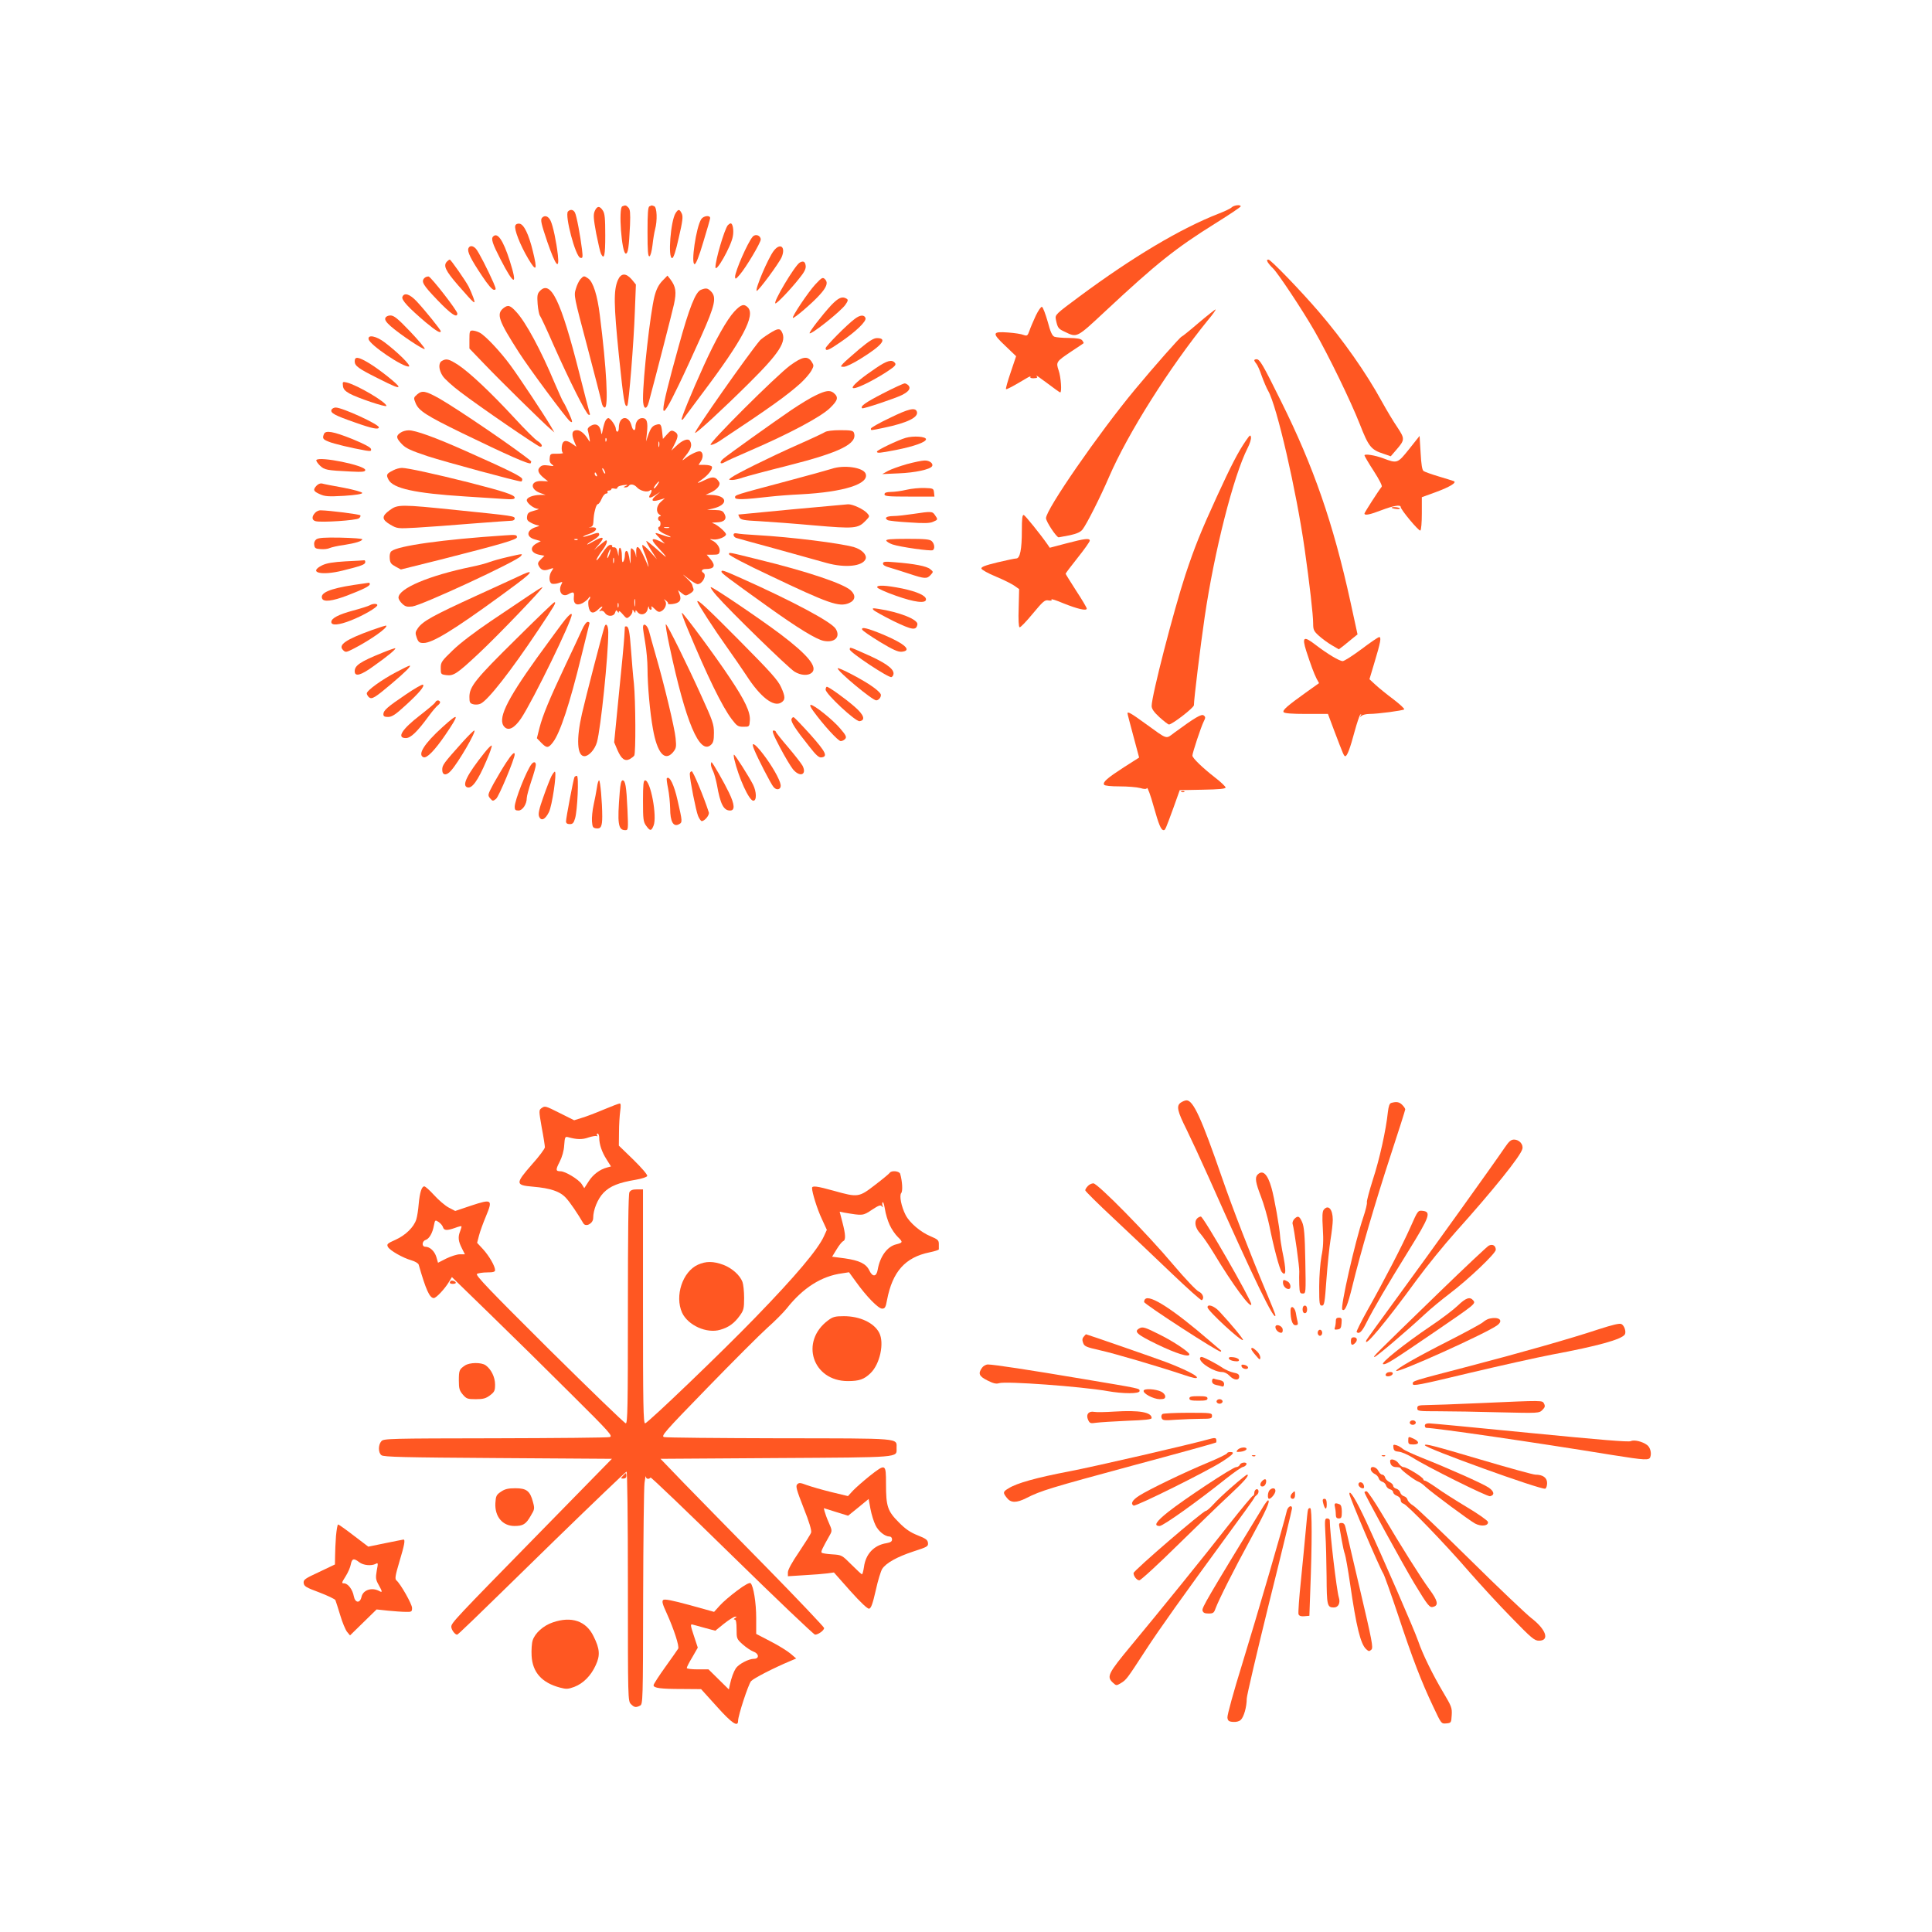 <?xml version="1.0" standalone="no"?>
<!DOCTYPE svg PUBLIC "-//W3C//DTD SVG 20010904//EN"
 "http://www.w3.org/TR/2001/REC-SVG-20010904/DTD/svg10.dtd">
<svg version="1.0" xmlns="http://www.w3.org/2000/svg"
 width="1280pt" height="1280pt" viewBox="0 0 1280 1280"
 preserveAspectRatio="xMidYMid meet">
<g transform="translate(0,1280) scale(0.1,-0.1)"
fill="#ff5722" stroke="none">
<path d="M4123 11433 c-27 -10 -4 -313 23 -313 15 0 21 42 28 188 3 81 1 105
-11 117 -15 16 -20 17 -40 8z"/>
<path d="M4303 11433 c-10 -3 -13 -47 -13 -170 0 -127 3 -164 13 -161 7 3 15
33 20 74 4 38 12 85 17 104 16 58 13 147 -6 154 -9 3 -16 6 -17 5 -1 0 -8 -3
-14 -6z"/>
<path d="M8160 11426 c-8 -8 -46 -26 -85 -41 -252 -98 -571 -288 -923 -549
-158 -117 -162 -121 -157 -151 12 -58 16 -63 59 -83 83 -40 77 -43 272 139
339 316 462 414 726 579 93 58 168 108 168 113 0 13 -45 8 -60 -7z"/>
<path d="M3940 11401 c-10 -24 -8 -50 10 -148 13 -65 27 -126 32 -135 21 -42
28 -12 28 122 0 113 -3 146 -16 165 -21 33 -39 31 -54 -4z"/>
<path d="M3763 11399 c-23 -23 50 -301 82 -307 16 -4 17 2 11 55 -11 90 -36
225 -47 245 -11 20 -30 23 -46 7z"/>
<path d="M4476 11388 c-33 -52 -52 -298 -23 -298 9 0 24 44 44 135 26 111 29
140 20 160 -15 31 -23 31 -41 3z"/>
<path d="M3590 11356 c-10 -13 -4 -40 36 -158 55 -159 81 -192 70 -87 -10 87
-32 193 -48 226 -15 32 -40 40 -58 19z"/>
<path d="M4646 11348 c-34 -52 -70 -298 -44 -298 9 0 29 50 58 148 25 81 45
152 45 157 0 21 -44 16 -59 -7z"/>
<path d="M3414 11305 c-9 -23 32 -129 85 -218 55 -93 63 -80 31 50 -27 111
-59 177 -88 181 -13 2 -25 -3 -28 -13z"/>
<path d="M4822 11308 c-23 -29 -82 -230 -82 -278 1 -43 103 136 115 203 8 40
0 87 -14 87 -5 0 -13 -6 -19 -12z"/>
<path d="M4987 11232 c-33 -37 -117 -230 -117 -266 1 -18 5 -16 31 14 41 47
139 212 139 233 0 27 -35 40 -53 19z"/>
<path d="M3267 11233 c-15 -15 -4 -48 49 -151 91 -177 116 -181 61 -9 -44 137
-81 190 -110 160z"/>
<path d="M3103 11154 c-8 -22 17 -72 90 -181 38 -58 68 -93 79 -93 16 0 16 3
-3 48 -35 80 -99 206 -116 224 -20 22 -42 23 -50 2z"/>
<path d="M5126 11138 c-38 -50 -124 -253 -113 -265 8 -7 150 185 166 224 28
68 -10 97 -53 41z"/>
<path d="M2962 11068 c-27 -27 -12 -60 73 -158 112 -128 119 -134 101 -82 -8
22 -22 55 -31 73 -21 40 -118 179 -125 179 -4 0 -11 -5 -18 -12z"/>
<path d="M8399 11063 c6 -10 21 -28 35 -41 31 -29 196 -277 275 -415 92 -160
239 -462 300 -617 58 -149 75 -170 156 -196 l49 -17 38 44 c56 65 56 72 6 148
-25 36 -71 113 -103 171 -104 190 -255 405 -417 594 -122 142 -319 346 -334
346 -11 0 -12 -4 -5 -17z"/>
<path d="M5298 11060 c-33 -20 -182 -270 -160 -270 11 0 100 93 156 164 34 41
46 65 44 84 -3 29 -16 36 -40 22z"/>
<path d="M4093 10943 c-28 -67 -27 -159 7 -495 31 -300 39 -352 56 -335 10 9
43 418 50 622 l7 180 -27 33 c-39 45 -72 44 -93 -5z"/>
<path d="M2812 10958 c-23 -23 -11 -45 86 -146 89 -93 132 -122 132 -89 0 19
-173 241 -190 245 -9 1 -21 -3 -28 -10z"/>
<path d="M3846 10951 c-10 -11 -24 -40 -31 -65 -14 -45 -12 -51 76 -383 49
-186 92 -353 95 -370 4 -20 12 -33 21 -33 25 0 12 258 -33 612 -16 131 -44
220 -77 243 -27 19 -30 19 -51 -4z"/>
<path d="M4387 10938 c-24 -26 -39 -55 -51 -102 -28 -112 -76 -538 -76 -678 0
-69 23 -81 39 -20 51 190 152 583 166 645 18 83 13 118 -24 167 l-19 24 -35
-36z"/>
<path d="M5401 10915 c-47 -51 -156 -214 -148 -221 6 -7 131 100 178 153 44
48 55 78 39 98 -18 22 -23 19 -69 -30z"/>
<path d="M3575 10870 c-15 -16 -17 -31 -13 -85 3 -36 10 -71 16 -78 5 -6 46
-93 89 -192 105 -236 216 -458 233 -463 9 -3 11 1 6 13 -3 10 -34 127 -67 259
-123 487 -191 627 -264 546z"/>
<path d="M4644 10880 c-36 -14 -77 -117 -148 -375 -135 -486 -135 -538 1 -255
36 74 103 220 149 323 92 206 103 258 64 297 -22 22 -33 23 -66 10z"/>
<path d="M2666 10833 c-8 -20 42 -73 155 -169 70 -58 99 -75 99 -58 0 9 -104
138 -159 197 -46 49 -83 61 -95 30z"/>
<path d="M5507 10778 c-61 -66 -149 -180 -143 -186 11 -10 205 144 237 189 18
26 19 33 8 40 -29 18 -54 7 -102 -43z"/>
<path d="M3336 10759 c-49 -39 -34 -82 102 -294 67 -105 310 -432 337 -455 10
-8 15 -9 15 -2 0 12 -43 108 -60 132 -5 8 -30 64 -56 124 -90 215 -190 401
-253 469 -41 45 -55 49 -85 26z"/>
<path d="M4865 10736 c-49 -53 -125 -188 -202 -358 -81 -178 -152 -352 -147
-358 3 -2 8 0 12 6 4 5 59 80 123 165 270 358 356 521 303 573 -25 25 -45 19
-89 -28z"/>
<path d="M6862 10708 c-16 -35 -35 -79 -42 -100 -12 -33 -15 -35 -39 -27 -13
6 -59 13 -101 16 -107 8 -110 -3 -20 -88 l72 -69 -36 -107 c-20 -58 -34 -109
-31 -111 4 -4 47 19 134 71 19 12 32 16 28 10 -4 -6 5 -10 22 -9 24 1 27 4 18
16 -7 8 25 -14 70 -48 45 -34 84 -62 87 -62 12 0 5 102 -10 145 -19 57 -17 59
86 128 41 27 77 51 79 53 2 2 -2 10 -9 19 -9 11 -33 15 -89 16 -42 0 -85 4
-95 8 -15 6 -27 32 -45 101 -15 51 -31 95 -38 97 -6 2 -24 -24 -41 -59z"/>
<path d="M7940 10660 c-58 -50 -108 -90 -111 -90 -8 0 -181 -196 -309 -350
-240 -289 -590 -795 -590 -853 0 -22 69 -127 84 -127 6 1 40 7 75 14 45 10 70
21 83 38 27 34 119 216 176 349 125 289 400 724 654 1037 33 39 56 72 51 72
-4 -1 -55 -41 -113 -90z"/>
<path d="M2553 10693 c-5 -12 6 -28 35 -54 64 -56 220 -160 226 -151 3 5 -41
57 -97 116 -82 86 -107 106 -130 106 -17 0 -30 -7 -34 -17z"/>
<path d="M5664 10688 c-51 -37 -194 -182 -194 -195 0 -22 20 -14 98 40 104 71
174 139 166 160 -8 23 -36 21 -70 -5z"/>
<path d="M5095 10589 c-27 -17 -54 -37 -60 -44 -81 -96 -438 -605 -430 -613 6
-7 189 162 356 328 205 203 252 278 219 341 -14 26 -28 24 -85 -12z"/>
<path d="M3110 10551 l0 -60 99 -103 c105 -110 387 -387 435 -428 l29 -25 -23
40 c-45 77 -211 327 -267 403 -68 93 -168 199 -205 218 -15 8 -36 14 -48 14
-18 0 -20 -6 -20 -59z"/>
<path d="M2442 10553 c7 -38 230 -188 267 -181 18 4 -76 96 -161 160 -55 42
-112 53 -106 21z"/>
<path d="M5693 10487 c-48 -41 -97 -84 -107 -95 -19 -22 -19 -22 6 -22 14 0
65 25 114 56 140 87 176 134 104 134 -22 0 -52 -19 -117 -73z"/>
<path d="M2350 10406 c0 -30 25 -48 149 -110 112 -57 141 -68 141 -57 0 13
-127 114 -195 155 -72 43 -95 46 -95 12z"/>
<path d="M5235 10379 c-91 -67 -545 -519 -527 -526 7 -3 33 8 56 23 343 227
451 305 541 386 28 26 59 62 70 81 18 33 18 36 2 61 -27 40 -61 34 -142 -25z"/>
<path d="M2928 10409 c-25 -14 -22 -59 5 -100 12 -19 65 -67 117 -106 124 -95
515 -363 529 -363 20 0 11 20 -17 38 -16 9 -85 78 -153 152 -161 174 -299 303
-373 352 -62 40 -79 44 -108 27z"/>
<path d="M8310 10413 c0 -3 6 -14 13 -22 8 -9 24 -45 36 -81 13 -36 32 -81 43
-100 57 -97 187 -662 242 -1050 32 -226 56 -433 56 -491 0 -41 4 -51 39 -82
21 -19 59 -47 85 -62 l46 -27 33 25 c17 14 45 37 61 50 l30 24 -47 216 c-114
521 -245 897 -459 1327 -122 247 -142 280 -163 280 -8 0 -15 -3 -15 -7z"/>
<path d="M5804 10362 c-181 -122 -210 -176 -51 -96 39 20 98 54 130 76 48 32
56 42 46 54 -20 24 -51 16 -125 -34z"/>
<path d="M2272 10244 c2 -21 13 -34 43 -51 52 -29 245 -94 245 -82 0 24 -193
138 -263 155 -27 6 -28 5 -25 -22z"/>
<path d="M5849 10193 c-118 -61 -151 -85 -137 -98 6 -6 223 67 264 88 45 23
59 43 44 62 -7 8 -19 15 -26 15 -8 0 -73 -30 -145 -67z"/>
<path d="M2764 10187 c-24 -21 -25 -23 -10 -59 21 -50 71 -82 309 -198 301
-146 446 -210 453 -199 3 6 4 12 3 13 -80 69 -483 344 -607 415 -93 52 -115
56 -148 28z"/>
<path d="M5405 10181 c-33 -15 -105 -59 -160 -96 -129 -88 -423 -298 -454
-325 -27 -24 -20 -40 10 -22 11 7 88 42 172 78 259 112 465 222 525 280 55 53
59 73 24 102 -24 18 -51 15 -117 -17z"/>
<path d="M2196 10085 c-8 -21 21 -37 156 -84 115 -41 158 -49 158 -32 0 20
-242 131 -286 131 -12 0 -24 -7 -28 -15z"/>
<path d="M5893 10030 c-68 -32 -123 -64 -123 -69 0 -14 -5 -14 82 4 160 33
237 71 222 109 -11 28 -55 18 -181 -44z"/>
<path d="M4011 10012 c-5 -9 -13 -35 -17 -57 -8 -39 -8 -39 -13 -11 -8 40 -33
54 -65 36 -16 -8 -25 -20 -22 -29 3 -9 7 -32 11 -51 5 -30 4 -32 -6 -15 -23
40 -53 65 -76 65 -32 0 -39 -23 -20 -71 l16 -39 -30 21 c-40 28 -63 22 -67
-20 -2 -19 1 -37 7 -41 6 -3 -10 -6 -36 -6 -46 1 -48 0 -51 -29 -3 -19 2 -33
15 -42 16 -12 13 -13 -23 -7 -31 4 -45 2 -57 -11 -20 -19 -11 -42 29 -74 l25
-20 -41 2 c-76 4 -82 -54 -9 -80 l34 -12 -37 0 c-48 -1 -88 -17 -88 -35 0 -19
47 -56 74 -57 11 0 1 -6 -24 -12 -38 -10 -45 -16 -48 -39 -3 -21 3 -30 27 -42
16 -9 38 -16 48 -17 10 0 4 -5 -13 -10 -66 -19 -72 -66 -10 -83 l39 -11 -26
-14 c-51 -27 -42 -65 18 -77 l32 -6 -24 -24 c-20 -20 -22 -27 -13 -44 15 -28
34 -34 70 -21 30 10 30 10 15 -12 -20 -29 -19 -76 1 -84 10 -3 30 -1 45 4 26
10 28 10 19 -7 -25 -47 4 -90 45 -67 34 19 41 16 37 -17 -5 -46 17 -62 57 -42
16 9 35 24 40 33 6 10 11 13 11 6 0 -6 -4 -14 -8 -17 -5 -3 -6 -22 -3 -43 8
-47 31 -54 66 -19 25 25 36 22 13 -3 -11 -11 -10 -13 3 -8 9 3 20 -3 27 -14
17 -26 59 -25 67 2 6 17 9 19 16 8 7 -11 9 -11 9 -1 0 8 12 -1 26 -18 25 -29
27 -30 45 -14 11 9 19 24 19 33 0 14 2 14 10 1 8 -13 10 -13 10 -1 0 11 3 10
13 -3 21 -28 61 -17 68 19 4 17 7 22 8 13 0 -10 6 -18 12 -18 6 0 8 7 5 17 -4
10 4 6 20 -10 21 -21 30 -25 46 -16 26 14 39 50 24 69 -10 13 -9 13 6 1 10 -7
16 -16 14 -20 -3 -4 11 -5 29 -3 47 6 62 25 48 63 l-11 29 25 -20 c24 -19 27
-19 54 -3 20 12 27 23 23 33 -3 8 -7 20 -8 26 -1 6 -17 25 -36 43 -34 32 -33
32 11 -3 25 -20 53 -36 61 -36 32 0 63 60 38 75 -18 11 -10 25 14 25 60 0 70
22 32 67 l-24 28 42 0 c35 0 41 3 44 23 4 25 -21 59 -53 73 -16 8 -14 9 10 5
31 -4 85 17 85 34 0 14 -58 64 -83 72 -16 4 -10 6 19 7 53 1 72 22 54 56 -11
21 -21 25 -64 26 l-51 1 39 9 c105 25 96 87 -12 90 l-37 1 30 13 c45 20 72 52
59 72 -22 35 -41 38 -89 15 -58 -28 -67 -28 -25 1 41 28 75 71 66 86 -4 6 -25
11 -48 11 l-40 0 16 25 c19 29 13 65 -10 65 -20 0 -74 -28 -103 -54 -15 -12
-10 -2 12 25 37 46 44 72 28 98 -12 19 -49 6 -90 -33 l-33 -31 21 42 c27 53
26 69 -1 84 -19 10 -25 8 -49 -19 l-27 -30 -5 45 c-6 54 -10 59 -45 47 -20 -7
-31 -22 -45 -59 l-17 -50 6 56 c8 73 0 99 -31 99 -26 0 -45 -25 -45 -59 0 -30
-17 -26 -25 6 -19 77 -85 68 -85 -11 0 -14 -4 -26 -10 -26 -5 0 -10 8 -10 19
0 20 -36 71 -50 71 -5 0 -14 -8 -19 -18z m6 -134 c-3 -8 -6 -5 -6 6 -1 11 2
17 5 13 3 -3 4 -12 1 -19z m350 -35 c-3 -10 -5 -4 -5 12 0 17 2 24 5 18 2 -7
2 -21 0 -30z m-357 -178 c0 -5 -5 -3 -10 5 -5 8 -10 20 -10 25 0 6 5 3 10 -5
5 -8 10 -19 10 -25z m-56 -11 c3 -8 2 -12 -4 -9 -6 3 -10 10 -10 16 0 14 7 11
14 -7z m400 -69 c-9 -14 -19 -23 -22 -20 -5 4 26 45 35 45 2 0 -4 -11 -13 -25z
m-209 -5 c-16 -7 -17 -9 -3 -9 9 -1 20 4 23 9 10 16 36 12 54 -8 21 -24 69
-36 86 -22 15 13 16 -5 1 -28 -14 -24 2 -25 36 -2 l33 22 -30 -26 c-36 -31
-27 -43 23 -28 l37 11 -27 -24 c-30 -26 -34 -69 -8 -85 10 -7 11 -10 3 -10 -7
0 -13 -7 -13 -15 0 -8 4 -15 8 -15 4 0 8 -9 8 -20 0 -11 -4 -20 -9 -20 -5 0
-7 -7 -5 -16 2 -9 23 -25 48 -35 54 -22 39 -25 -20 -4 -58 20 -59 20 -19 -21
l34 -36 -37 18 c-52 24 -58 11 -17 -34 77 -83 80 -93 10 -29 -41 37 -77 65
-79 63 -2 -3 13 -31 33 -63 l37 -58 -45 50 c-25 28 -48 47 -51 44 -3 -3 2 -26
13 -50 10 -24 21 -57 24 -74 6 -28 5 -28 -8 5 -48 114 -73 137 -70 63 1 -26 0
-34 -2 -16 -2 17 -11 37 -19 43 -16 14 -16 15 -16 -60 0 -30 -2 -41 -4 -25 -8
55 -14 75 -24 75 -6 0 -10 -12 -10 -27 0 -16 -5 -35 -10 -43 -7 -11 -10 0 -10
38 0 53 -19 75 -21 25 l-1 -28 -7 30 c-4 20 -12 30 -24 29 -9 -1 -14 2 -11 7
3 5 -3 9 -13 9 -11 0 -32 -22 -53 -55 -19 -30 -36 -51 -38 -46 -2 5 13 30 32
56 32 41 46 75 31 75 -2 0 -21 -15 -42 -32 l-38 -33 34 40 c41 47 28 56 -34
20 -25 -15 -45 -25 -45 -22 0 3 18 16 40 28 22 13 40 29 40 36 0 17 -8 16 -60
-2 -24 -8 -45 -13 -47 -11 -2 2 15 10 39 18 54 18 65 48 16 44 -18 -2 -23 -1
-10 1 16 3 22 12 23 31 3 46 4 56 13 90 4 17 12 32 17 32 6 0 17 16 25 35 8
19 21 35 30 35 8 0 12 5 9 10 -3 6 1 10 9 10 9 0 16 4 16 9 0 5 9 7 20 4 11
-3 20 -1 20 5 0 10 26 18 60 20 9 0 7 -3 -5 -8z m288 -277 c-7 -2 -21 -2 -30
0 -10 3 -4 5 12 5 17 0 24 -2 18 -5z m-606 -79 c-3 -3 -12 -4 -19 -1 -8 3 -5
6 6 6 11 1 17 -2 13 -5z m211 -95 c-6 -16 -12 -28 -14 -26 -5 5 13 57 20 57 3
0 0 -14 -6 -31z m29 -56 c-3 -10 -5 -4 -5 12 0 17 2 24 5 18 2 -7 2 -21 0 -30z
m140 -285 c-2 -13 -4 -5 -4 17 -1 22 1 32 4 23 2 -10 2 -28 0 -40z m-110 -10
c-3 -7 -5 -2 -5 12 0 14 2 19 5 13 2 -7 2 -19 0 -25z"/>
<path d="M2653 9933 c-31 -21 -29 -35 10 -76 26 -27 58 -42 172 -80 114 -37
593 -167 618 -167 4 0 7 7 7 15 0 16 -76 54 -370 185 -206 92 -339 140 -383
139 -18 0 -42 -7 -54 -16z"/>
<path d="M5465 9937 c-11 -7 -94 -46 -185 -86 -182 -81 -404 -191 -435 -215
-20 -15 -19 -15 6 -16 15 0 46 7 70 16 24 8 158 44 298 79 348 88 466 146 438
219 -5 13 -22 16 -89 16 -52 0 -91 -5 -103 -13z"/>
<path d="M2146 9924 c-11 -28 -7 -35 31 -50 33 -14 150 -42 246 -59 33 -5 38
-4 35 10 -2 11 -45 34 -123 66 -127 51 -179 60 -189 33z"/>
<path d="M8254 9880 c-51 -74 -98 -165 -192 -370 -105 -229 -147 -333 -208
-517 -79 -241 -224 -802 -224 -870 0 -19 14 -40 52 -75 29 -26 57 -48 63 -48
22 1 165 111 165 128 0 39 43 391 71 582 64 437 191 937 285 1122 14 27 24 59
22 71 -3 19 -7 16 -34 -23z"/>
<path d="M6000 9899 c-51 -15 -190 -81 -190 -91 0 -12 18 -10 127 11 120 24
198 52 198 71 0 18 -83 24 -135 9z"/>
<path d="M9336 9825 c-77 -96 -78 -97 -173 -61 -54 20 -123 31 -123 19 0 -4
27 -51 61 -103 38 -59 58 -99 53 -105 -24 -30 -114 -171 -114 -177 0 -15 36
-8 113 22 79 30 127 38 127 21 0 -18 121 -162 130 -156 6 4 10 54 10 113 l0
108 91 33 c98 36 145 66 119 74 -8 3 -53 17 -100 31 -47 14 -91 30 -98 35 -10
6 -16 44 -20 121 l-7 112 -69 -87z"/>
<path d="M2096 9752 c-3 -5 8 -21 23 -36 31 -30 45 -32 204 -40 78 -4 97 -2
97 10 0 31 -307 93 -324 66z"/>
<path d="M6008 9725 c-49 -14 -105 -34 -125 -45 l-38 -21 110 5 c106 4 208 26
220 47 11 17 -16 39 -49 38 -17 0 -70 -11 -118 -24z"/>
<path d="M5510 9694 c-25 -8 -155 -44 -290 -80 -357 -95 -350 -93 -350 -110 0
-16 54 -15 235 6 44 5 134 12 200 15 286 15 456 69 430 137 -16 41 -143 60
-225 32z"/>
<path d="M2605 9684 c-45 -23 -48 -29 -31 -62 30 -58 174 -90 506 -111 91 -6
202 -13 248 -16 66 -5 82 -3 82 8 0 18 -71 41 -305 101 -223 56 -406 96 -442
96 -16 0 -41 -7 -58 -16z"/>
<path d="M2097 9582 c-25 -27 -21 -37 22 -56 33 -15 55 -17 160 -11 78 5 121
12 121 19 0 6 -53 21 -125 35 -69 12 -134 25 -143 28 -10 2 -25 -4 -35 -15z"/>
<path d="M6005 9555 c-33 -8 -79 -14 -102 -14 -31 -1 -43 -5 -43 -16 0 -13 25
-15 166 -15 l165 0 -3 28 c-3 26 -6 27 -63 29 -33 1 -87 -4 -120 -12z"/>
<path d="M5245 9425 c-192 -18 -351 -34 -353 -34 -1 -1 2 -9 7 -19 9 -16 28
-20 133 -25 68 -4 231 -16 363 -28 266 -23 290 -21 340 31 28 29 28 30 10 50
-24 27 -96 60 -126 59 -13 -1 -181 -16 -374 -34z"/>
<path d="M2582 9420 c-55 -40 -54 -62 4 -96 45 -26 47 -27 172 -20 70 4 235
16 367 27 132 10 250 19 263 19 12 0 22 6 22 14 0 17 -6 18 -379 56 -378 39
-396 39 -449 0z"/>
<path d="M9220 9436 c0 -2 13 -6 29 -8 17 -2 28 -1 25 4 -5 8 -54 12 -54 4z"/>
<path d="M2087 9402 c-23 -25 -21 -49 4 -55 37 -10 268 5 287 19 9 7 13 16 9
20 -7 7 -202 32 -263 33 -11 1 -28 -7 -37 -17z"/>
<path d="M6050 9395 c-47 -7 -106 -14 -132 -14 -46 -1 -61 -12 -37 -27 7 -4
70 -11 142 -15 98 -7 138 -6 159 4 33 14 33 15 12 45 -17 25 -24 25 -144 7z"/>
<path d="M6770 9283 c0 -122 -12 -183 -37 -183 -9 0 -66 -12 -125 -26 -82 -20
-108 -30 -106 -41 2 -8 45 -32 96 -53 51 -21 106 -49 123 -61 l31 -22 -3 -125
c-3 -78 0 -126 6 -128 6 -2 45 39 87 90 69 83 81 93 104 88 18 -3 25 -1 20 6
-3 6 32 -5 79 -25 95 -38 155 -52 155 -35 0 6 -31 59 -70 118 -38 60 -70 110
-70 113 1 4 36 51 80 106 44 55 80 106 80 113 0 18 -33 14 -155 -18 l-110 -29
-15 22 c-49 70 -147 191 -157 195 -10 3 -13 -23 -13 -105z"/>
<path d="M4860 9256 c0 -8 8 -17 18 -20 9 -3 132 -37 272 -75 140 -39 288 -80
327 -91 123 -34 239 -22 258 27 10 27 -26 63 -77 78 -90 26 -415 67 -648 80
-58 3 -115 8 -127 11 -16 3 -23 0 -23 -10z"/>
<path d="M3345 9253 c-410 -27 -709 -69 -752 -105 -9 -7 -13 -26 -11 -47 2
-30 9 -39 39 -55 l35 -19 265 66 c405 103 504 132 504 148 0 16 -9 17 -80 12z"/>
<path d="M2096 9227 c-11 -8 -17 -22 -14 -38 2 -20 9 -25 42 -27 22 -2 49 1
60 7 12 5 53 15 93 20 77 12 123 26 123 38 0 5 -64 9 -143 11 -106 2 -147 -1
-161 -11z"/>
<path d="M5872 9218 c3 -7 21 -18 41 -25 50 -17 254 -46 267 -38 15 9 12 41
-6 59 -13 13 -42 16 -161 16 -111 0 -144 -3 -141 -12z"/>
<path d="M4830 9128 c0 -8 120 -71 268 -140 394 -188 461 -211 526 -184 43 18
48 51 13 84 -48 45 -288 126 -612 205 -205 51 -195 49 -195 35z"/>
<path d="M3365 9110 c-44 -10 -98 -25 -120 -33 -22 -9 -76 -23 -120 -32 -283
-58 -485 -144 -485 -205 0 -9 11 -27 25 -40 20 -19 32 -22 67 -18 64 8 689
298 718 333 15 18 16 18 -85 -5z"/>
<path d="M2290 9081 c-85 -5 -126 -12 -155 -26 -97 -48 -7 -71 136 -35 125 31
149 40 149 56 0 8 -3 13 -7 12 -5 -1 -60 -4 -123 -7z"/>
<path d="M5850 9066 c0 -10 16 -19 43 -26 23 -7 82 -25 130 -41 105 -35 118
-35 143 -8 19 21 18 21 -4 39 -23 19 -104 35 -234 45 -66 6 -78 4 -78 -9z"/>
<path d="M4780 9012 c0 -10 47 -45 304 -229 201 -144 325 -220 374 -229 73
-14 113 27 78 81 -30 46 -283 181 -625 334 -119 53 -131 57 -131 43z"/>
<path d="M3465 8995 c-16 -8 -154 -71 -305 -140 -293 -134 -358 -170 -391
-216 -18 -26 -19 -33 -8 -64 11 -30 18 -35 45 -35 59 0 197 84 510 312 172
125 213 160 187 157 -5 0 -21 -7 -38 -14z"/>
<path d="M2340 8924 c-155 -24 -221 -52 -206 -89 9 -25 67 -18 165 19 109 42
151 63 151 76 0 6 -3 10 -7 9 -5 -1 -51 -7 -103 -15z"/>
<path d="M5812 8908 c3 -7 58 -32 124 -55 124 -44 199 -53 199 -24 0 25 -59
51 -157 72 -110 22 -172 25 -166 7z"/>
<path d="M3505 8855 c-44 -30 -158 -106 -253 -170 -105 -71 -204 -146 -252
-193 -75 -72 -80 -80 -80 -118 0 -41 1 -42 38 -47 47 -6 71 10 211 141 125
116 437 442 425 442 -5 0 -45 -25 -89 -55z"/>
<path d="M4748 8853 c86 -99 475 -478 516 -503 41 -25 89 -28 113 -8 44 36
-23 118 -207 257 -140 105 -445 311 -460 311 -7 0 11 -26 38 -57z"/>
<path d="M4620 8815 c0 -12 116 -191 192 -297 44 -62 104 -149 133 -193 92
-143 180 -211 230 -180 29 18 29 38 0 102 -21 47 -69 100 -273 306 -222 224
-282 279 -282 262z"/>
<path d="M3420 8567 c-269 -265 -310 -316 -310 -384 0 -37 3 -43 26 -49 14 -4
36 -2 48 4 49 22 202 218 382 488 112 168 121 184 107 184 -5 0 -118 -109
-253 -243z"/>
<path d="M2450 8790 c-8 -5 -58 -21 -110 -35 -97 -26 -145 -51 -145 -76 0 -25
50 -21 131 11 83 33 174 86 174 101 0 11 -30 11 -50 -1z"/>
<path d="M5787 8759 c7 -8 67 -41 133 -74 125 -60 150 -64 158 -22 6 32 -119
82 -258 103 -39 6 -43 5 -33 -7z"/>
<path d="M3745 8696 c-22 -27 -106 -142 -188 -255 -207 -289 -263 -409 -214
-458 27 -27 66 -6 109 57 77 114 342 657 336 689 -2 10 -16 -1 -43 -33z"/>
<path d="M4556 8633 c131 -315 229 -515 292 -598 34 -45 42 -50 77 -50 40 0
40 0 43 42 4 55 -32 132 -134 284 -89 135 -306 428 -316 429 -4 0 13 -48 38
-107z"/>
<path d="M3856 8628 c-13 -29 -62 -134 -109 -233 -108 -229 -151 -333 -173
-418 l-17 -68 29 -30 c36 -37 47 -37 78 4 47 62 110 252 187 567 28 113 52
211 54 218 3 6 -2 12 -11 12 -9 0 -25 -22 -38 -52z"/>
<path d="M4436 8517 c107 -503 199 -720 274 -652 16 14 20 31 20 80 0 57 -8
79 -84 246 -96 212 -221 465 -234 473 -5 3 6 -64 24 -147z"/>
<path d="M2465 8626 c-175 -63 -227 -99 -192 -133 17 -17 20 -16 75 12 113 59
223 138 211 150 -2 2 -44 -11 -94 -29z"/>
<path d="M4005 8648 c-12 -35 -127 -477 -149 -575 -39 -170 -33 -283 16 -283
29 0 69 44 83 93 25 89 75 573 75 728 0 45 -15 66 -25 37z"/>
<path d="M4260 8643 c0 -10 7 -56 15 -103 8 -47 15 -123 15 -170 0 -109 16
-291 36 -400 28 -159 78 -217 132 -155 22 27 24 35 18 95 -6 66 -76 359 -135
561 -16 57 -35 123 -41 147 -11 42 -40 60 -40 25z"/>
<path d="M4140 8648 c0 -2 -2 -32 -4 -68 -2 -36 -18 -208 -36 -382 l-31 -316
22 -52 c26 -59 49 -76 82 -59 12 7 25 17 29 23 11 16 9 365 -2 476 -6 52 -14
151 -19 220 -9 127 -16 160 -32 160 -5 0 -9 -1 -9 -2z"/>
<path d="M5712 8629 c2 -7 55 -44 118 -82 86 -52 120 -67 144 -65 71 7 23 52
-121 113 -106 44 -148 54 -141 34z"/>
<path d="M9020 8499 c-58 -43 -114 -79 -124 -79 -22 0 -99 46 -179 107 -80 62
-92 54 -63 -39 31 -95 51 -149 69 -185 l16 -29 -87 -62 c-123 -88 -156 -117
-148 -130 5 -8 53 -12 150 -12 l144 0 40 -107 c63 -166 66 -173 75 -173 12 0
32 52 62 165 15 55 32 105 37 110 8 7 8 5 3 -5 -6 -12 -5 -13 6 -2 7 6 31 12
52 12 55 0 220 22 230 30 4 4 -27 33 -70 66 -43 32 -96 75 -119 96 l-41 38 32
107 c42 139 48 173 32 172 -6 0 -59 -36 -117 -80z"/>
<path d="M2535 8476 c-149 -60 -185 -85 -185 -123 0 -39 41 -28 127 35 92 65
147 111 142 117 -2 2 -40 -11 -84 -29z"/>
<path d="M5630 8497 c0 -19 258 -190 276 -183 8 3 14 14 14 24 0 34 -59 75
-200 136 -92 41 -90 40 -90 23z"/>
<path d="M2623 8346 c-95 -50 -193 -121 -193 -140 0 -7 7 -19 15 -26 19 -15
39 -3 150 91 88 74 133 119 119 119 -5 0 -46 -20 -91 -44z"/>
<path d="M5550 8372 c0 -21 230 -212 255 -212 18 0 36 25 30 41 -3 8 -25 29
-49 46 -56 43 -236 137 -236 125z"/>
<path d="M2689 8199 c-123 -83 -149 -106 -149 -131 0 -14 8 -18 31 -18 25 0
49 15 115 76 89 81 130 129 116 138 -5 3 -56 -26 -113 -65z"/>
<path d="M5470 8231 c0 -28 198 -213 225 -209 41 6 29 42 -32 95 -64 56 -172
133 -185 133 -4 0 -8 -9 -8 -19z"/>
<path d="M2883 8146 c-4 -8 -49 -45 -99 -84 -122 -94 -158 -152 -95 -152 32 0
75 41 151 145 24 33 52 66 62 73 10 7 16 18 13 23 -9 13 -23 11 -32 -5z"/>
<path d="M5389 8088 c66 -91 164 -198 181 -198 10 0 23 7 30 15 10 12 5 24
-34 69 -49 58 -172 156 -194 156 -9 0 -2 -16 17 -42z"/>
<path d="M7470 8074 c0 -5 18 -73 39 -151 l38 -142 -102 -65 c-108 -70 -141
-98 -130 -115 4 -7 46 -11 103 -11 53 0 114 -5 136 -11 28 -8 41 -8 45 0 4 6
24 -48 44 -121 35 -124 49 -158 67 -158 10 0 13 8 65 150 l41 115 152 3 c112
2 152 6 152 15 -1 6 -31 36 -68 64 -86 67 -152 131 -152 147 0 18 58 193 75
226 12 24 13 30 0 40 -14 12 -58 -14 -193 -113 -61 -45 -41 -51 -195 60 -92
67 -117 81 -117 67z"/>
<path d="M2932 7983 c-121 -109 -168 -184 -126 -200 22 -8 74 45 145 149 96
141 92 152 -19 51z"/>
<path d="M5244 8036 c-6 -17 26 -67 117 -181 46 -59 65 -76 82 -73 43 6 28 36
-73 150 -56 62 -106 114 -111 116 -5 2 -12 -3 -15 -12z"/>
<path d="M3064 7883 c-127 -142 -134 -152 -134 -183 0 -37 27 -41 57 -7 49 53
173 267 155 267 -5 0 -40 -35 -78 -77z"/>
<path d="M5167 7849 c32 -61 71 -126 86 -145 46 -56 95 -38 64 23 -9 16 -52
71 -96 123 -45 52 -81 98 -81 102 0 5 -7 8 -16 8 -11 0 -1 -28 43 -111z"/>
<path d="M3209 7812 c-114 -143 -150 -215 -114 -228 31 -12 71 42 129 179 21
48 36 92 34 97 -2 5 -24 -16 -49 -48z"/>
<path d="M4997 7833 c23 -57 110 -226 127 -246 21 -27 52 -18 48 13 -5 36 -59
130 -117 205 -57 74 -83 86 -58 28z"/>
<path d="M3353 7747 c-23 -35 -60 -98 -83 -139 -39 -73 -40 -76 -23 -97 17
-20 19 -20 40 -3 18 14 123 265 123 294 0 21 -19 3 -57 -55z"/>
<path d="M4864 7773 c30 -127 99 -278 127 -278 23 0 22 59 -2 107 -27 53 -119
198 -126 198 -3 0 -2 -12 1 -27z"/>
<path d="M3522 7738 c-34 -43 -112 -240 -112 -284 0 -19 5 -24 25 -24 27 0 55
42 55 83 0 13 14 63 30 112 17 49 30 97 30 107 0 21 -13 24 -28 6z"/>
<path d="M4710 7735 c0 -9 6 -28 14 -43 8 -16 19 -57 26 -92 22 -127 44 -170
87 -170 33 0 31 39 -7 118 -31 65 -109 202 -116 202 -2 0 -4 -7 -4 -15z"/>
<path d="M3654 7659 c-9 -18 -34 -81 -54 -139 -28 -78 -35 -111 -29 -128 13
-35 41 -23 66 28 21 43 52 254 40 267 -3 3 -13 -10 -23 -28z"/>
<path d="M4570 7672 c0 -37 41 -245 55 -278 8 -19 19 -34 24 -34 20 0 53 41
47 58 -34 106 -104 272 -113 272 -7 0 -13 -8 -13 -18z"/>
<path d="M3806 7652 c-6 -10 -56 -271 -56 -294 0 -12 8 -18 25 -18 19 0 26 7
35 38 16 53 26 282 12 282 -6 0 -13 -4 -16 -8z"/>
<path d="M4418 7644 c-3 -2 1 -33 8 -67 7 -34 13 -94 14 -133 0 -87 21 -125
58 -105 24 13 24 15 -9 159 -23 103 -53 164 -71 146z"/>
<path d="M3955 7583 c-4 -27 -14 -78 -22 -115 -8 -36 -13 -86 -11 -110 3 -37
6 -43 27 -46 32 -5 41 12 41 79 0 94 -13 239 -21 239 -4 0 -11 -21 -14 -47z"/>
<path d="M4106 7553 c-17 -211 -11 -253 37 -253 19 0 20 4 14 138 -7 154 -14
192 -32 192 -9 0 -15 -24 -19 -77z"/>
<path d="M4260 7494 c0 -121 2 -139 21 -165 26 -36 34 -36 49 1 25 60 -20 300
-56 300 -11 0 -14 -27 -14 -136z"/>
<path d="M7828 7553 c7 -3 16 -2 19 1 4 3 -2 6 -13 5 -11 0 -14 -3 -6 -6z"/>
<path d="M7823 5495 c-31 -22 -23 -56 39 -180 27 -55 94 -199 148 -320 299
-673 440 -963 440 -908 0 4 -27 73 -61 153 -105 250 -224 558 -292 755 -137
396 -191 515 -236 515 -9 0 -26 -7 -38 -15z"/>
<path d="M9218 5493 c-12 -3 -18 -20 -23 -61 -12 -117 -55 -312 -99 -446 -24
-76 -42 -144 -40 -151 3 -7 -8 -53 -25 -103 -54 -160 -152 -594 -138 -608 17
-17 36 28 67 156 53 217 151 553 254 868 53 161 96 297 96 302 0 6 -9 19 -20
30 -19 19 -37 23 -72 13z"/>
<path d="M4000 5449 c-52 -22 -117 -47 -145 -55 l-51 -16 -92 46 c-102 51
-101 51 -126 33 -16 -12 -16 -18 3 -127 12 -62 21 -121 21 -131 0 -9 -38 -61
-86 -114 -111 -127 -110 -137 6 -147 119 -10 182 -32 221 -76 28 -31 76 -102
114 -167 16 -27 65 -1 65 35 0 55 30 128 69 168 43 44 100 67 214 86 41 7 73
18 75 25 3 8 -39 56 -92 108 l-96 93 1 88 c0 48 4 111 8 140 5 35 4 52 -3 51
-6 0 -54 -18 -106 -40z m-30 -186 c0 -44 17 -95 49 -145 l29 -46 -26 -7 c-47
-12 -94 -47 -122 -92 l-29 -45 -17 27 c-20 31 -109 85 -140 85 -33 0 -34 9 -6
63 16 32 28 72 30 110 4 54 6 58 26 53 57 -16 94 -17 135 -2 25 8 49 12 54 9
6 -3 7 -1 3 5 -4 7 -2 12 3 12 6 0 11 -12 11 -27z"/>
<path d="M9970 5198 c-71 -105 -492 -692 -700 -976 -118 -161 -216 -297 -218
-302 -20 -59 132 123 333 399 66 90 183 234 260 320 245 273 429 501 441 549
8 30 -21 62 -55 62 -20 0 -34 -12 -61 -52z"/>
<path d="M5895 5030 c-4 -6 -47 -42 -97 -80 -107 -83 -114 -84 -271 -40 -115
32 -147 36 -147 19 0 -30 35 -142 65 -205 l33 -72 -19 -42 c-39 -87 -187 -263
-455 -539 -219 -227 -714 -701 -730 -701 -12 0 -14 125 -14 775 l0 775 -40 0
c-29 0 -42 -5 -50 -19 -7 -13 -10 -274 -10 -775 0 -645 -2 -756 -14 -756 -8 0
-236 221 -508 490 -394 392 -490 492 -478 500 8 5 39 10 68 10 40 0 52 4 52
15 0 27 -40 95 -80 139 l-39 42 13 50 c7 27 28 84 46 127 46 110 39 115 -97
70 l-107 -36 -44 23 c-24 13 -67 50 -96 82 -29 32 -58 58 -65 58 -17 0 -30
-40 -37 -117 -3 -38 -10 -83 -16 -102 -16 -51 -71 -105 -138 -135 -54 -24 -59
-29 -50 -47 13 -24 99 -73 156 -89 24 -7 46 -20 48 -29 47 -164 72 -221 100
-221 16 0 74 62 101 108 l19 31 255 -248 c141 -137 382 -374 535 -527 258
-256 278 -279 255 -285 -13 -4 -355 -7 -760 -8 -700 -1 -737 -2 -752 -19 -22
-24 -22 -76 0 -93 13 -12 151 -15 771 -19 l756 -5 -470 -480 c-573 -585 -594
-607 -594 -633 0 -19 24 -52 38 -52 7 0 68 59 645 623 258 251 473 457 478
457 5 0 9 -296 9 -760 0 -747 0 -760 20 -780 23 -23 33 -24 61 -10 18 10 19
29 20 713 1 386 5 729 9 762 4 33 8 52 9 42 1 -16 20 -20 31 -6 3 4 246 -229
540 -517 294 -288 542 -524 550 -524 21 0 60 28 60 44 0 6 -174 190 -387 407
-214 217 -458 467 -543 554 l-154 160 765 5 c838 5 799 2 799 65 0 69 45 65
-776 66 -406 1 -750 4 -764 8 -22 6 -1 31 285 325 170 175 350 355 399 399 50
44 107 102 128 128 108 137 231 215 368 233 l45 7 45 -62 c70 -98 149 -179
174 -179 19 0 24 8 33 58 36 187 120 282 282 315 34 7 62 16 61 20 0 4 0 20 0
35 0 25 -7 31 -54 51 -66 27 -140 90 -166 141 -29 57 -43 129 -29 146 11 13 7
78 -7 127 -6 19 -58 24 -69 7z m-1 -345 c12 -27 37 -64 55 -81 34 -33 33 -37
-11 -48 -60 -14 -108 -81 -123 -168 -8 -48 -34 -50 -55 -6 -21 45 -65 67 -163
81 l-84 11 30 49 c16 27 36 51 43 54 18 7 17 43 -5 126 l-18 69 31 -6 c123
-21 123 -21 183 19 44 29 58 34 65 23 8 -10 9 -9 5 4 -3 9 -3 19 1 23 4 4 10
-17 15 -46 4 -29 18 -76 31 -104z m-2959 -16 c7 -22 26 -23 80 -4 21 8 41 13
42 11 2 -2 -2 -16 -8 -32 -16 -39 -13 -67 11 -114 l20 -40 -33 0 c-19 0 -59
-13 -90 -28 l-55 -28 -11 38 c-12 39 -43 68 -73 68 -25 0 -23 37 2 45 24 8 46
46 55 97 7 36 8 37 31 22 13 -9 26 -24 29 -35z"/>
<path d="M8332 5018 c-19 -19 -14 -52 22 -145 19 -49 44 -136 56 -194 27 -136
67 -289 82 -306 30 -36 31 9 3 142 -6 33 -13 76 -14 95 -3 55 -39 259 -57 320
-26 92 -58 122 -92 88z"/>
<path d="M7207 4942 c-10 -10 -17 -23 -17 -28 0 -6 84 -89 188 -186 103 -96
274 -259 381 -361 107 -102 198 -184 203 -181 19 12 7 45 -20 57 -16 7 -89 84
-168 177 -173 206 -502 540 -530 540 -12 0 -28 -8 -37 -18z"/>
<path d="M8770 4785 c-9 -11 -11 -43 -6 -123 5 -79 3 -128 -9 -185 -8 -45 -15
-132 -15 -203 0 -113 2 -124 18 -124 16 0 19 18 30 173 7 95 19 213 27 263 8
49 15 108 15 132 0 71 -30 104 -60 67z"/>
<path d="M9346 4673 c-55 -124 -175 -356 -287 -555 -42 -75 -74 -140 -71 -143
16 -16 35 1 63 58 49 97 140 253 281 480 141 228 152 259 92 265 -30 3 -31 1
-78 -105z"/>
<path d="M7932 4728 c-22 -22 -13 -64 19 -99 17 -19 59 -79 92 -134 123 -205
247 -373 247 -336 0 29 -317 581 -334 581 -6 0 -17 -5 -24 -12z"/>
<path d="M8575 4724 c-8 -9 -14 -24 -11 -33 11 -37 46 -288 44 -316 -1 -16 -1
-56 0 -87 2 -52 4 -58 23 -58 21 0 21 2 17 218 -3 172 -8 225 -21 255 -18 41
-28 45 -52 21z"/>
<path d="M9863 4547 c-12 -7 -158 -144 -325 -306 -446 -433 -444 -431 -431
-431 11 0 209 168 334 284 36 34 110 95 164 136 124 94 305 266 305 290 0 28
-22 40 -47 27z"/>
<path d="M4624 4421 c-102 -46 -155 -207 -105 -318 39 -84 164 -140 253 -113
56 16 93 43 129 93 26 36 29 48 29 118 0 43 -5 90 -11 106 -17 45 -69 91 -126
113 -67 25 -116 25 -169 1z"/>
<path d="M2986 4313 c-11 -12 -6 -19 14 -19 11 0 20 3 20 7 0 10 -27 19 -34
12z"/>
<path d="M8500 4302 c0 -21 18 -42 37 -42 20 0 15 38 -6 50 -27 14 -31 13 -31
-8z"/>
<path d="M7587 4193 c-4 -3 -7 -12 -7 -19 0 -14 499 -338 508 -329 3 3 3 6 1
8 -2 1 -35 30 -74 63 -241 208 -397 309 -428 277z"/>
<path d="M9658 4150 c-28 -27 -108 -88 -177 -134 -179 -121 -340 -250 -317
-254 19 -4 59 21 356 224 253 173 258 177 241 198 -22 27 -49 18 -103 -34z"/>
<path d="M8000 4139 c0 -22 224 -229 235 -217 5 5 -83 111 -158 191 -33 35
-77 50 -77 26z"/>
<path d="M8630 4125 c0 -16 6 -25 15 -25 9 0 15 9 15 25 0 16 -6 25 -15 25 -9
0 -15 -9 -15 -25z"/>
<path d="M8550 4118 c0 -61 13 -98 32 -98 16 0 19 5 15 23 -3 12 -9 39 -12 60
-8 40 -35 52 -35 15z"/>
<path d="M5486 4052 c-188 -140 -103 -402 131 -402 75 0 108 11 151 53 62 60
92 200 57 267 -34 66 -128 110 -234 110 -58 0 -73 -4 -105 -28z"/>
<path d="M8850 4046 c0 -13 -3 -32 -6 -41 -5 -13 -2 -16 17 -13 20 2 25 10 27
41 3 32 0 37 -17 37 -16 0 -21 -6 -21 -24z"/>
<path d="M9865 4063 c-11 -3 -29 -13 -40 -23 -11 -10 -114 -66 -230 -125 -211
-107 -345 -184 -345 -197 0 -21 601 250 670 302 44 33 10 59 -55 43z"/>
<path d="M10591 3993 c-180 -60 -525 -158 -855 -244 -391 -102 -376 -97 -376
-118 0 -15 40 -8 368 71 202 48 453 104 557 124 300 56 459 100 480 133 10 18
-3 59 -23 69 -12 6 -58 -5 -151 -35z"/>
<path d="M8450 4008 c0 -18 20 -38 38 -38 8 0 12 9 10 23 -3 25 -48 39 -48 15z"/>
<path d="M7548 3999 c-37 -21 -17 -40 117 -105 128 -62 215 -89 215 -67 0 15
-106 86 -195 130 -99 50 -115 55 -137 42z"/>
<path d="M8730 3970 c0 -11 7 -20 15 -20 8 0 15 9 15 20 0 11 -7 20 -15 20 -8
0 -15 -9 -15 -20z"/>
<path d="M7180 3944 c-10 -11 -11 -23 -4 -41 8 -23 20 -28 112 -49 103 -23
390 -108 555 -163 62 -21 87 -26 87 -17 0 14 -88 57 -205 102 -66 25 -524 184
-530 184 -1 0 -8 -7 -15 -16z"/>
<path d="M8950 3915 c0 -27 9 -32 28 -13 18 18 14 38 -8 38 -15 0 -20 -7 -20
-25z"/>
<path d="M8290 3862 c0 -4 13 -23 30 -42 25 -30 29 -32 30 -14 0 11 -10 30
-23 42 -24 23 -37 28 -37 14z"/>
<path d="M7950 3800 c0 -32 95 -90 146 -90 16 0 36 -10 50 -25 28 -30 64 -34
64 -5 0 14 -9 21 -37 26 -20 4 -52 18 -72 31 -44 30 -127 73 -141 73 -5 0 -10
-5 -10 -10z"/>
<path d="M8142 3798 c3 -7 19 -14 37 -16 24 -3 32 0 29 10 -3 7 -19 14 -37 16
-24 3 -32 0 -29 -10z"/>
<path d="M3080 3753 c-37 -25 -40 -32 -40 -100 0 -52 4 -66 26 -92 24 -28 31
-31 86 -31 50 0 67 5 95 26 29 22 33 31 33 71 0 49 -26 102 -63 128 -29 20
-106 19 -137 -2z"/>
<path d="M6506 3738 c-27 -38 -20 -56 36 -84 40 -20 58 -24 77 -18 41 15 545
-22 716 -52 107 -19 215 -19 215 0 0 18 12 15 -375 80 -361 61 -593 96 -630
96 -13 0 -31 -10 -39 -22z"/>
<path d="M8226 3746 c7 -19 48 -22 42 -3 -3 6 -14 13 -26 15 -16 3 -20 -1 -16
-12z"/>
<path d="M9187 3703 c-14 -13 -6 -24 15 -21 27 4 36 28 11 28 -11 0 -23 -3
-26 -7z"/>
<path d="M8030 3650 c0 -13 9 -22 28 -26 15 -3 33 -7 40 -10 7 -2 12 5 12 16
0 13 -9 22 -27 26 -16 3 -34 7 -40 10 -8 2 -13 -5 -13 -16z"/>
<path d="M7577 3587 c-6 -19 64 -56 106 -57 29 0 37 4 37 18 0 11 -12 25 -27
32 -38 18 -111 22 -116 7z"/>
<path d="M7880 3535 c0 -12 13 -15 60 -15 47 0 60 3 60 15 0 12 -13 15 -60 15
-47 0 -60 -3 -60 -15z"/>
<path d="M8060 3515 c0 -8 9 -15 20 -15 11 0 20 7 20 15 0 8 -9 15 -20 15 -11
0 -20 -7 -20 -15z"/>
<path d="M9805 3504 c-159 -7 -318 -13 -352 -13 -56 -1 -63 -3 -63 -21 0 -19
7 -20 143 -20 78 0 259 -3 403 -7 259 -6 261 -6 283 16 17 17 19 25 11 41 -13
23 4 23 -425 4z"/>
<path d="M7385 3448 c-60 -4 -122 -5 -136 -2 -37 7 -56 -18 -40 -53 11 -23 15
-25 54 -19 23 3 115 9 205 13 117 4 162 9 162 18 0 39 -83 53 -245 43z"/>
<path d="M7702 3432 c-7 -5 -10 -16 -6 -27 7 -16 16 -17 97 -11 50 3 123 6
164 6 66 0 73 2 73 20 0 19 -7 20 -157 20 -87 0 -164 -4 -171 -8z"/>
<path d="M9340 3375 c0 -8 9 -15 20 -15 11 0 20 7 20 15 0 8 -9 15 -20 15 -11
0 -20 -7 -20 -15z"/>
<path d="M9440 3355 c0 -8 4 -15 10 -15 57 0 712 -95 1233 -180 220 -35 244
-36 251 -12 9 26 -1 63 -21 78 -31 24 -88 37 -109 26 -13 -7 -206 9 -664 54
-355 35 -657 64 -672 64 -18 0 -28 -5 -28 -15z"/>
<path d="M8025 3269 c-147 -41 -773 -185 -940 -217 -220 -42 -348 -78 -402
-112 -39 -23 -40 -29 -12 -64 26 -34 64 -34 129 -1 96 49 160 68 703 215 302
81 551 150 554 153 2 3 3 12 1 20 -2 10 -10 12 -33 6z"/>
<path d="M9330 3255 c0 -22 4 -25 35 -25 40 0 40 20 -1 39 -33 15 -34 15 -34
-14z"/>
<path d="M9232 3208 c2 -18 10 -24 36 -26 19 -2 58 -19 89 -38 92 -60 497
-261 515 -257 32 8 28 32 -10 58 -41 27 -266 127 -437 195 -60 24 -119 51
-130 60 -11 10 -30 21 -43 25 -21 6 -23 4 -20 -17z"/>
<path d="M9440 3225 c0 -19 770 -297 798 -288 6 3 12 19 12 37 0 36 -28 56
-77 56 -15 0 -178 45 -364 100 -314 93 -369 107 -369 95z"/>
<path d="M8199 3194 c-11 -14 -9 -15 21 -12 18 2 35 9 38 16 6 18 -43 15 -59
-4z"/>
<path d="M8130 3172 c0 -5 -57 -33 -127 -62 -155 -64 -391 -178 -455 -219 -46
-29 -59 -53 -38 -66 14 -8 493 230 588 292 74 48 86 63 52 63 -11 0 -20 -4
-20 -8z"/>
<path d="M8298 3153 c7 -3 16 -2 19 1 4 3 -2 6 -13 5 -11 0 -14 -3 -6 -6z"/>
<path d="M9158 3153 c7 -3 16 -2 19 1 4 3 -2 6 -13 5 -11 0 -14 -3 -6 -6z"/>
<path d="M9210 3121 c0 -27 15 -41 41 -41 16 0 29 -4 29 -8 0 -10 94 -81 118
-89 9 -3 31 -18 47 -34 45 -41 288 -221 328 -243 42 -22 90 -15 85 11 -2 9
-64 53 -138 97 -75 45 -165 102 -202 129 -37 26 -71 47 -77 47 -6 0 -11 4 -11
9 0 13 -110 81 -131 81 -9 0 -24 11 -33 25 -16 24 -56 35 -56 16z"/>
<path d="M8214 3095 c-4 -8 -14 -15 -24 -15 -23 0 -345 -213 -452 -298 -80
-64 -97 -92 -55 -92 23 0 249 161 443 316 50 39 99 74 109 75 10 2 20 10 23
17 6 18 -37 15 -44 -3z"/>
<path d="M5760 3020 c-41 -33 -90 -76 -109 -96 l-33 -36 -112 27 c-61 15 -133
36 -161 46 -42 16 -52 17 -63 5 -12 -11 -5 -36 42 -156 37 -92 54 -150 50
-163 -3 -11 -40 -69 -80 -129 -46 -67 -74 -118 -74 -135 l0 -26 110 7 c60 3
129 9 152 12 l43 6 108 -122 c70 -78 115 -120 125 -118 13 2 24 33 44 121 14
65 34 129 43 143 26 39 97 79 206 115 93 30 100 34 97 57 -2 20 -15 29 -68 50
-48 19 -81 41 -125 86 -75 75 -85 106 -85 255 0 135 -2 136 -110 51z m40 -324
c19 -41 63 -76 94 -76 9 0 16 -8 16 -19 0 -14 -10 -20 -37 -25 -83 -13 -138
-72 -149 -158 -4 -27 -10 -48 -13 -48 -4 0 -35 29 -70 64 -63 63 -64 64 -127
68 -35 2 -66 7 -70 11 -7 6 3 27 55 119 14 25 14 31 -8 80 -13 29 -25 63 -28
75 l-5 21 80 -25 81 -25 68 55 68 56 12 -66 c7 -37 22 -85 33 -107z"/>
<path d="M9082 3063 c2 -10 13 -22 25 -28 12 -5 24 -18 27 -28 2 -10 13 -21
24 -24 11 -3 22 -14 25 -25 3 -11 15 -22 26 -25 12 -3 21 -12 21 -19 0 -8 11
-19 25 -24 15 -6 25 -17 25 -29 0 -11 8 -21 18 -23 22 -4 273 -263 437 -453
72 -82 197 -219 279 -302 132 -136 152 -153 182 -153 73 0 47 75 -51 150 -32
25 -215 198 -405 386 -190 187 -359 349 -377 359 -17 10 -34 27 -37 37 -2 11
-13 22 -24 25 -11 3 -22 14 -25 25 -3 11 -15 22 -26 25 -12 3 -21 12 -21 19 0
8 -11 19 -24 25 -13 6 -27 20 -29 30 -3 11 -12 19 -19 19 -8 0 -20 11 -26 25
-14 29 -55 36 -50 8z"/>
<path d="M4127 3022 c-15 -16 -15 -18 3 -18 13 0 20 7 20 18 0 10 -2 18 -3 18
-2 0 -11 -8 -20 -18z"/>
<path d="M8165 2952 c-50 -43 -107 -97 -127 -120 -21 -23 -43 -42 -49 -42 -19
0 -479 -396 -479 -412 0 -21 22 -48 38 -48 10 0 124 105 254 233 130 127 283
276 342 330 99 92 138 137 118 137 -4 0 -48 -35 -97 -78z"/>
<path d="M8362 2988 c-18 -18 -15 -40 6 -36 9 2 18 13 20 26 4 24 -7 29 -26
10z"/>
<path d="M9000 2965 c0 -15 26 -32 36 -23 2 3 2 13 -2 22 -8 20 -34 21 -34 1z"/>
<path d="M3319 2917 c-30 -20 -34 -28 -37 -75 -5 -89 47 -152 126 -152 57 0
76 11 108 67 26 43 27 48 15 92 -19 73 -43 91 -116 91 -48 0 -70 -5 -96 -23z"/>
<path d="M8323 2933 c-7 -3 -13 -13 -13 -24 0 -10 -4 -19 -9 -19 -5 0 -73 -82
-152 -182 -179 -229 -463 -579 -653 -808 -155 -187 -166 -208 -123 -248 23
-21 23 -21 55 -2 34 21 39 27 161 215 90 139 255 370 528 743 106 144 193 265
193 268 0 4 7 12 16 19 18 13 15 44 -3 38z"/>
<path d="M8412 2928 c-14 -14 -16 -58 -4 -58 14 0 42 35 42 53 0 20 -21 22
-38 5z"/>
<path d="M8562 2908 c-17 -17 -15 -38 3 -38 9 0 15 9 15 25 0 29 -1 30 -18 13z"/>
<path d="M9040 2913 c0 -13 255 -478 330 -603 93 -153 102 -164 128 -155 34
10 27 41 -27 114 -60 82 -188 286 -311 494 -51 86 -99 157 -106 157 -8 0 -14
-3 -14 -7z"/>
<path d="M8940 2903 c0 -21 199 -488 225 -529 7 -11 51 -135 98 -275 95 -288
155 -443 233 -607 53 -113 53 -113 86 -110 32 3 33 4 36 55 3 48 -2 59 -53
145 -71 119 -140 259 -169 345 -25 73 -227 537 -345 793 -64 138 -111 216
-111 183z"/>
<path d="M8766 2843 c11 -45 24 -51 24 -10 0 26 -4 37 -15 37 -12 0 -14 -7 -9
-27z"/>
<path d="M8369 2818 c-373 -612 -407 -670 -402 -688 4 -15 14 -20 40 -20 30 0
36 4 46 33 22 59 123 260 234 463 99 181 132 254 114 254 -3 0 -18 -19 -32
-42z"/>
<path d="M8844 2818 c3 -13 6 -35 6 -50 0 -21 5 -28 20 -28 17 0 20 7 20 44 0
31 -5 46 -16 50 -28 11 -36 7 -30 -16z"/>
<path d="M8525 2788 c-15 -69 -198 -697 -295 -1012 -56 -180 -100 -340 -98
-355 2 -21 9 -27 36 -29 21 -2 41 3 52 13 21 19 40 87 40 141 0 20 68 309 150
642 83 332 150 611 150 618 0 28 -29 13 -35 -18z"/>
<path d="M8666 2798 c-3 -7 -9 -69 -15 -138 -6 -69 -21 -218 -32 -331 -12
-114 -19 -214 -16 -224 5 -11 16 -15 39 -13 l33 3 6 170 c12 306 12 539 0 543
-6 2 -13 -2 -15 -10z"/>
<path d="M8781 2638 c4 -57 7 -184 8 -284 1 -190 4 -204 48 -204 30 0 45 30
33 67 -14 44 -60 430 -60 511 0 6 -8 12 -17 12 -16 0 -17 -9 -12 -102z"/>
<path d="M8874 2683 c3 -16 10 -57 16 -91 6 -35 15 -75 20 -88 5 -13 21 -103
35 -199 41 -283 69 -397 106 -431 17 -16 21 -16 35 -3 13 13 4 59 -75 395 -49
208 -92 394 -96 412 -5 23 -12 32 -27 32 -16 0 -19 -5 -14 -27z"/>
<path d="M2226 2623 c-3 -42 -6 -101 -6 -132 l-1 -56 -105 -50 c-95 -44 -105
-51 -102 -74 3 -21 17 -29 103 -61 55 -21 103 -44 107 -51 3 -8 18 -53 32
-100 14 -48 35 -97 45 -110 l20 -24 88 86 88 86 75 -8 c41 -4 94 -8 118 -8 39
-1 42 1 42 26 0 25 -76 159 -103 182 -12 9 -9 30 19 124 34 113 40 147 27 147
-5 -1 -59 -11 -121 -24 l-112 -23 -96 73 c-53 41 -100 74 -104 74 -4 0 -10
-34 -14 -77z m154 -173 c27 -21 80 -26 109 -11 16 9 17 6 7 -45 -8 -48 -7 -59
12 -93 27 -48 27 -55 3 -41 -49 25 -106 6 -116 -40 -10 -44 -42 -41 -51 5 -8
44 -39 85 -65 85 -17 0 -16 4 10 45 16 25 32 61 35 80 8 40 20 43 56 15z"/>
<path d="M4884 2262 c-43 -32 -96 -77 -116 -100 l-37 -41 -162 45 c-118 32
-165 41 -175 34 -10 -9 -5 -27 23 -88 48 -106 85 -220 76 -235 -4 -7 -42 -61
-85 -121 -43 -60 -78 -114 -78 -121 0 -19 48 -25 189 -25 l126 -1 103 -114
c101 -113 142 -140 142 -96 0 35 68 242 86 263 17 19 147 86 259 133 l40 17
-36 31 c-21 18 -80 55 -133 82 l-96 50 0 105 c0 102 -18 212 -37 231 -6 6 -39
-11 -89 -49z m-14 -182 c-10 -6 -11 -10 -2 -10 8 0 12 -20 12 -64 0 -62 1 -65
41 -101 23 -20 54 -41 70 -47 38 -13 41 -48 4 -48 -35 0 -101 -35 -120 -63
-15 -24 -29 -61 -40 -111 l-6 -29 -67 66 -68 67 -72 0 c-39 0 -72 4 -72 9 0 6
16 38 37 72 l36 63 -26 79 c-23 69 -24 78 -9 74 9 -2 47 -13 84 -23 l67 -18
58 47 c32 25 65 46 73 46 13 1 13 0 0 -9z"/>
<path d="M3662 2051 c-62 -21 -117 -70 -133 -119 -6 -18 -9 -64 -7 -102 6
-110 68 -179 189 -211 41 -11 53 -10 94 5 60 23 111 75 142 144 30 64 27 108
-14 190 -49 103 -147 136 -271 93z"/>
</g>
</svg>
